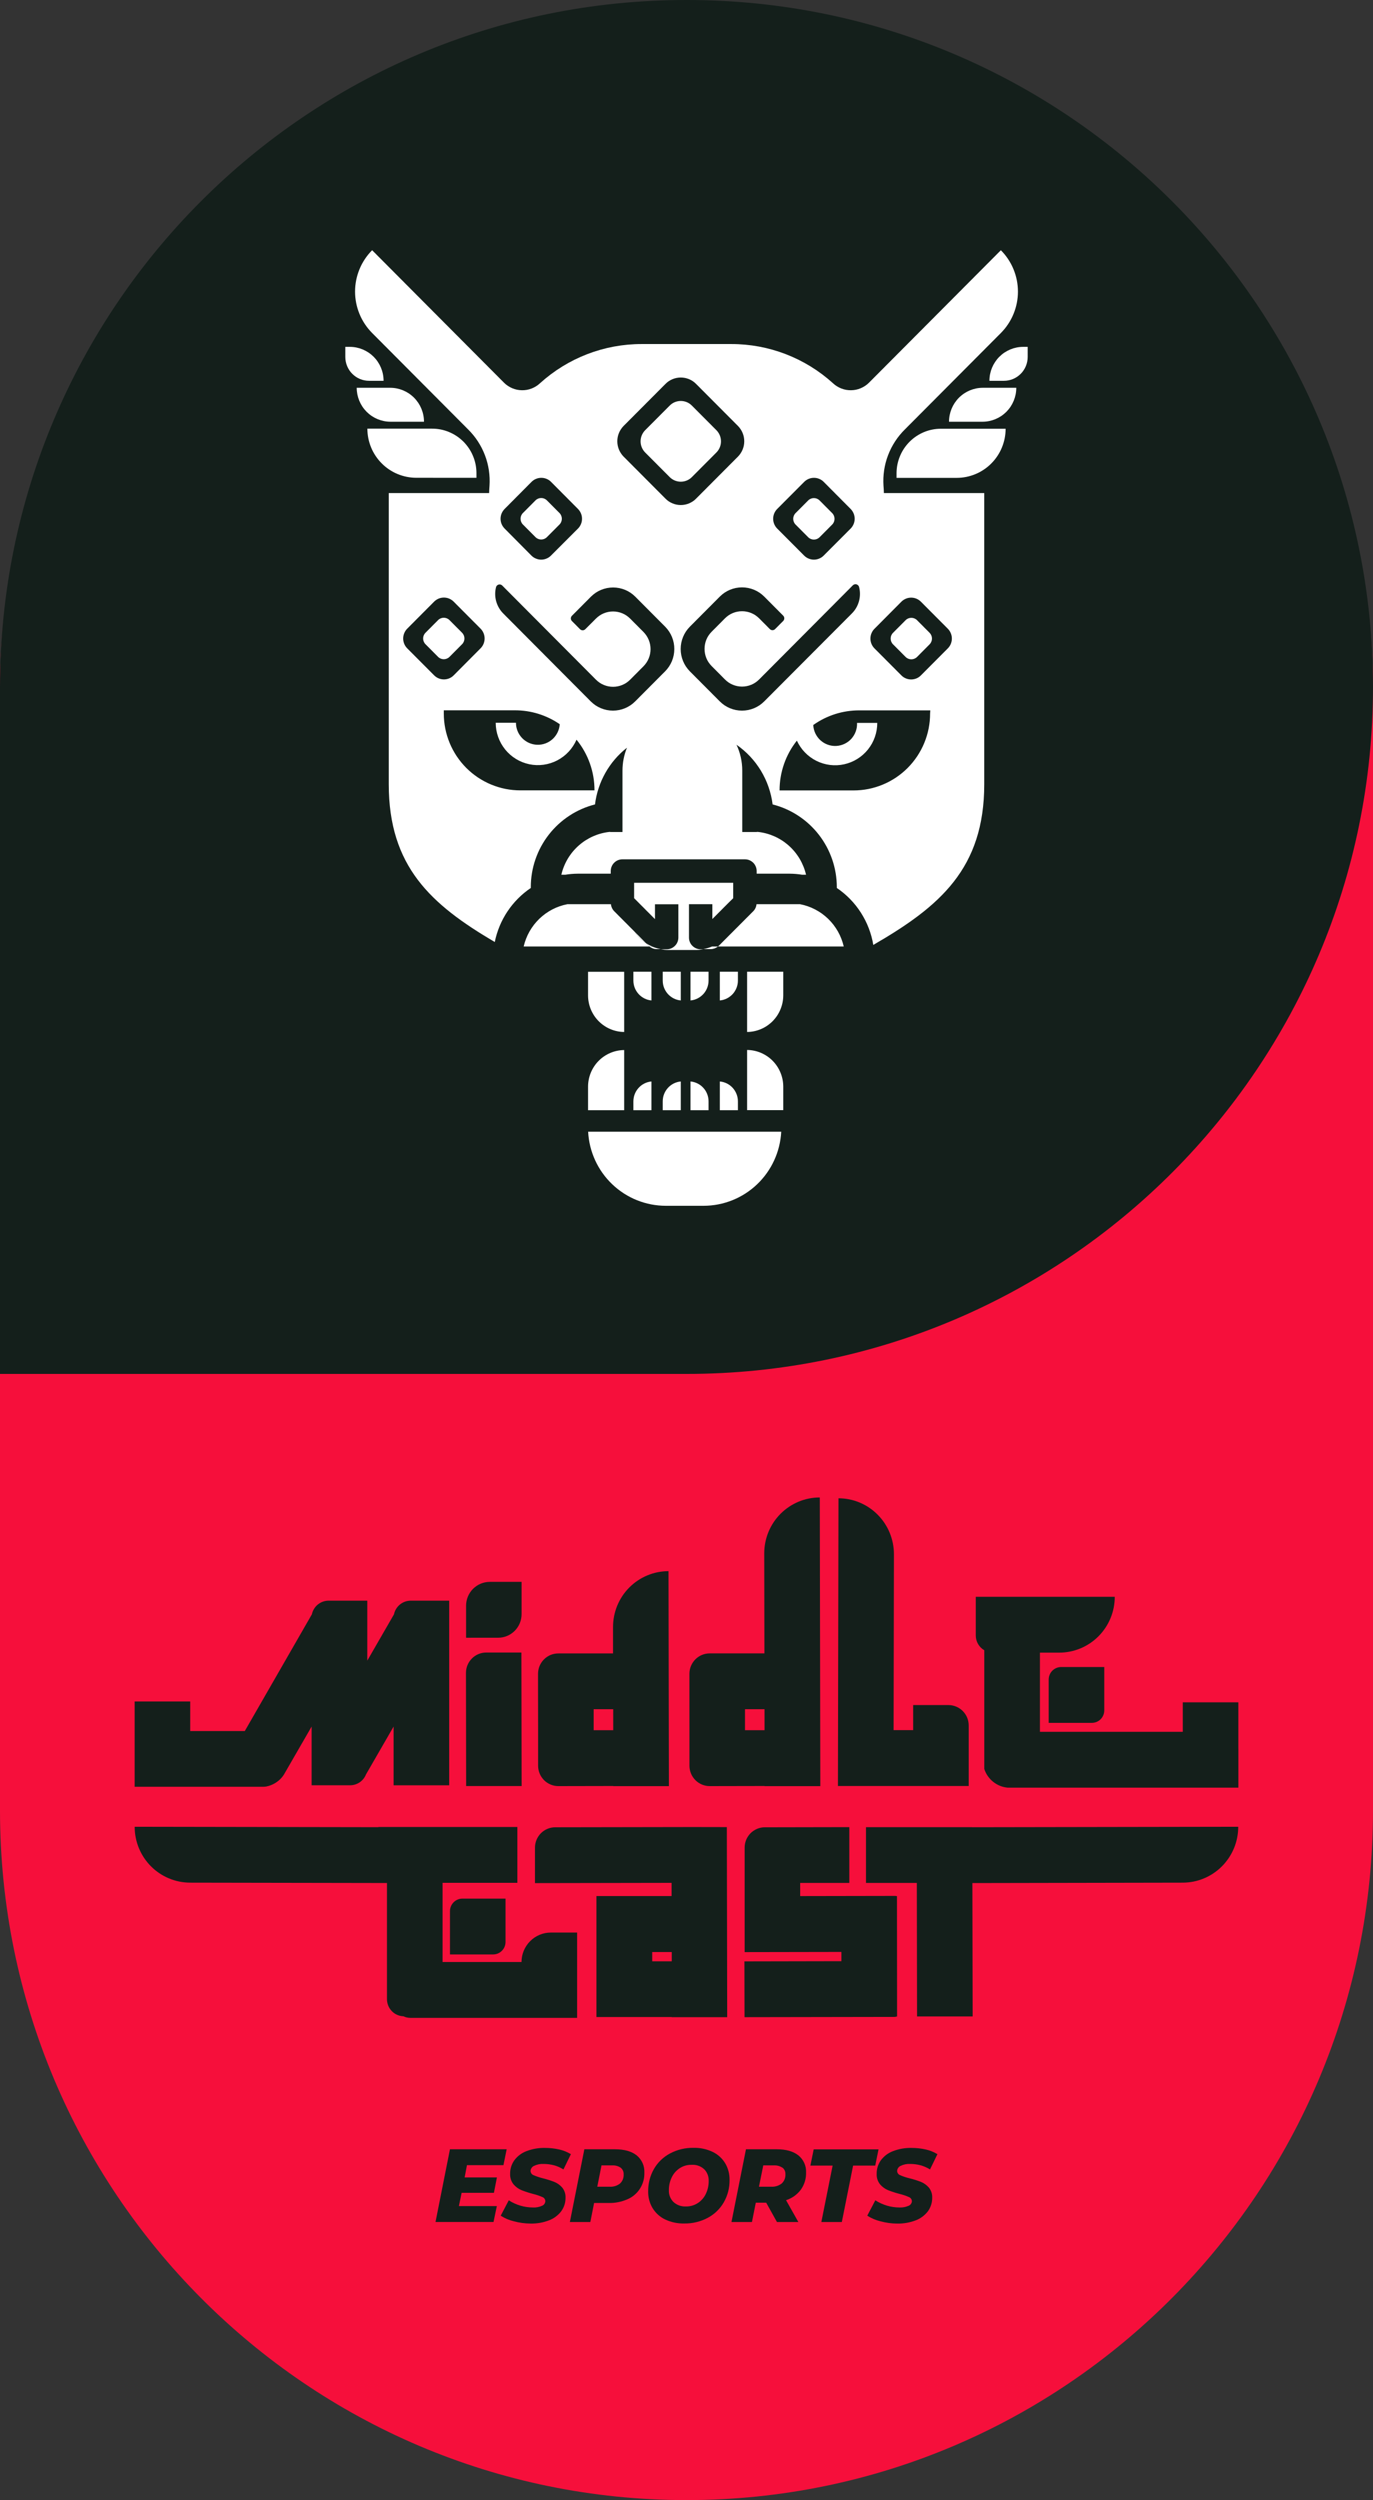 <?xml version="1.0" encoding="UTF-8"?> <svg xmlns="http://www.w3.org/2000/svg" width="61" height="111" viewBox="0 0 61 111" fill="none"><rect x="0" y="0" width="61" height="111" fill="#333333" stroke="none"/> <g clip-path="url(#clip0_5_757)"> <path d="M30.5 111C13.655 111 0 97.29 0 80.379V30.676C0 13.765 13.655 0.056 30.5 0.056C47.344 0.056 61 13.765 61 30.676V80.379C61 97.29 47.344 111 30.5 111Z" fill="#F60F3B"></path> <path d="M30.507 61H0V30.5C0 13.655 13.653 0 30.493 0H30.513C47.352 0 61 13.656 61 30.5C61 47.345 47.35 61 30.507 61Z" fill="#141F1B"></path> <path d="M20.746 96.13L20.643 96.675H22.077L21.944 97.357H20.51L20.387 97.947H22.074L21.926 98.653H19.349L19.991 95.423H22.511L22.367 96.129L20.746 96.13Z" fill="#141F1B"></path> <path d="M22.829 98.621C22.622 98.572 22.425 98.488 22.246 98.373L22.604 97.69C22.765 97.794 22.94 97.874 23.123 97.928C23.302 97.981 23.488 98.007 23.675 98.008C23.815 98.016 23.956 97.99 24.084 97.932C24.126 97.915 24.161 97.887 24.187 97.851C24.212 97.814 24.227 97.771 24.229 97.726C24.227 97.687 24.214 97.648 24.191 97.616C24.168 97.584 24.136 97.56 24.099 97.546C23.966 97.488 23.829 97.442 23.689 97.408C23.513 97.363 23.339 97.306 23.17 97.239C23.032 97.183 22.91 97.093 22.814 96.979C22.71 96.849 22.657 96.684 22.664 96.518C22.66 96.3 22.726 96.087 22.853 95.91C22.99 95.727 23.176 95.587 23.39 95.507C23.651 95.407 23.93 95.358 24.209 95.364C24.425 95.363 24.641 95.387 24.852 95.435C25.032 95.476 25.205 95.546 25.364 95.641L25.033 96.319C24.904 96.238 24.764 96.176 24.617 96.136C24.465 96.095 24.308 96.075 24.151 96.075C24.004 96.067 23.857 96.097 23.725 96.162C23.681 96.181 23.643 96.213 23.616 96.253C23.589 96.293 23.573 96.34 23.571 96.388C23.573 96.429 23.586 96.468 23.61 96.501C23.634 96.534 23.667 96.559 23.704 96.573C23.837 96.631 23.974 96.677 24.114 96.711C24.288 96.753 24.459 96.808 24.626 96.873C24.762 96.927 24.883 97.014 24.979 97.125C25.081 97.252 25.133 97.411 25.125 97.573C25.129 97.789 25.062 98.001 24.935 98.175C24.795 98.358 24.607 98.498 24.392 98.579C24.131 98.68 23.853 98.728 23.573 98.722C23.322 98.721 23.072 98.687 22.829 98.621Z" fill="#141F1B"></path> <path d="M28.288 95.696C28.4 95.788 28.49 95.905 28.549 96.038C28.608 96.171 28.635 96.317 28.628 96.462C28.636 96.712 28.568 96.959 28.434 97.17C28.3 97.381 28.106 97.546 27.876 97.644C27.611 97.759 27.325 97.816 27.037 97.809H26.394L26.228 98.654H25.318L25.962 95.424H27.322C27.739 95.424 28.061 95.515 28.288 95.696ZM27.544 96.947C27.6 96.896 27.643 96.833 27.672 96.763C27.7 96.692 27.712 96.617 27.708 96.541C27.712 96.485 27.702 96.428 27.679 96.376C27.656 96.324 27.621 96.279 27.577 96.243C27.467 96.169 27.335 96.133 27.203 96.14H26.724L26.536 97.086H27.079C27.246 97.098 27.411 97.049 27.544 96.947Z" fill="#141F1B"></path> <path d="M29.549 98.539C29.319 98.429 29.126 98.254 28.993 98.036C28.86 97.813 28.792 97.557 28.797 97.298C28.792 96.948 28.88 96.604 29.052 96.301C29.221 96.007 29.47 95.767 29.769 95.609C30.091 95.438 30.451 95.353 30.814 95.36C31.107 95.353 31.397 95.415 31.662 95.54C31.892 95.65 32.085 95.825 32.218 96.043C32.35 96.266 32.417 96.521 32.413 96.781C32.419 97.13 32.331 97.474 32.158 97.778C31.989 98.071 31.741 98.311 31.442 98.469C31.121 98.639 30.763 98.725 30.401 98.719C30.107 98.726 29.815 98.665 29.549 98.539ZM31.008 97.809C31.161 97.708 31.284 97.566 31.362 97.398C31.446 97.222 31.488 97.029 31.486 96.833C31.49 96.737 31.475 96.641 31.441 96.551C31.406 96.46 31.354 96.379 31.286 96.31C31.211 96.241 31.123 96.189 31.027 96.155C30.931 96.121 30.829 96.107 30.727 96.114C30.539 96.11 30.353 96.163 30.195 96.266C30.042 96.368 29.919 96.51 29.841 96.677C29.757 96.853 29.715 97.047 29.717 97.242C29.713 97.339 29.729 97.436 29.764 97.526C29.799 97.616 29.853 97.698 29.922 97.766C29.997 97.835 30.085 97.887 30.181 97.921C30.277 97.954 30.378 97.969 30.48 97.963C30.667 97.966 30.851 97.912 31.008 97.809Z" fill="#141F1B"></path> <path d="M35.581 97.216C35.415 97.437 35.186 97.601 34.923 97.685L35.47 98.654H34.519L34.041 97.796H33.578L33.408 98.654H32.498L33.142 95.424H34.516C34.926 95.424 35.245 95.516 35.472 95.696C35.584 95.787 35.673 95.902 35.732 96.034C35.791 96.165 35.819 96.309 35.812 96.453C35.82 96.726 35.739 96.994 35.581 97.216ZM34.762 96.243C34.652 96.17 34.521 96.133 34.389 96.14H33.911L33.719 97.086H34.261C34.429 97.097 34.596 97.046 34.73 96.943C34.786 96.891 34.83 96.828 34.859 96.756C34.887 96.685 34.9 96.609 34.895 96.532C34.898 96.476 34.888 96.42 34.865 96.369C34.842 96.317 34.807 96.273 34.763 96.238L34.762 96.243Z" fill="#141F1B"></path> <path d="M36.992 96.149H36.004L36.151 95.429H39.032L38.885 96.149H37.902L37.401 98.654H36.491L36.992 96.149Z" fill="#141F1B"></path> <path d="M39.115 98.621C38.908 98.571 38.711 98.487 38.531 98.373L38.889 97.69C39.051 97.793 39.226 97.873 39.41 97.928C39.588 97.981 39.774 98.007 39.96 98.008C40.101 98.015 40.241 97.989 40.37 97.932C40.411 97.915 40.447 97.887 40.472 97.851C40.498 97.814 40.513 97.771 40.514 97.726C40.512 97.687 40.498 97.649 40.475 97.617C40.452 97.585 40.42 97.561 40.383 97.546C40.251 97.488 40.114 97.442 39.974 97.408C39.797 97.363 39.623 97.306 39.453 97.239C39.316 97.182 39.194 97.093 39.098 96.979C38.994 96.849 38.941 96.685 38.949 96.518C38.944 96.3 39.011 96.087 39.137 95.91C39.274 95.727 39.461 95.587 39.675 95.507C39.936 95.407 40.214 95.358 40.494 95.364C40.71 95.363 40.926 95.387 41.138 95.435C41.318 95.476 41.491 95.546 41.649 95.641L41.319 96.319C41.19 96.238 41.05 96.177 40.903 96.136C40.751 96.095 40.594 96.075 40.436 96.075C40.29 96.067 40.144 96.097 40.011 96.162C39.967 96.181 39.93 96.213 39.903 96.253C39.875 96.293 39.86 96.34 39.858 96.388C39.859 96.429 39.873 96.468 39.897 96.501C39.92 96.534 39.953 96.559 39.991 96.573C40.123 96.632 40.26 96.678 40.401 96.711C40.576 96.753 40.749 96.807 40.917 96.873C41.053 96.928 41.173 97.015 41.269 97.126C41.371 97.252 41.423 97.412 41.416 97.574C41.419 97.79 41.352 98.002 41.226 98.176C41.086 98.359 40.898 98.499 40.683 98.58C40.422 98.68 40.144 98.728 39.864 98.723C39.611 98.722 39.359 98.688 39.115 98.621Z" fill="#141F1B"></path> <path d="M45.46 15.4C45.062 15.4 44.68 15.559 44.398 15.841C44.117 16.124 43.958 16.507 43.958 16.907H44.603C44.883 16.907 45.151 16.796 45.349 16.597C45.547 16.398 45.658 16.129 45.658 15.848V15.4H45.46Z" fill="white"></path> <path d="M17.042 16.907C17.042 16.507 16.883 16.124 16.602 15.841C16.32 15.559 15.938 15.4 15.54 15.4H15.342V15.848C15.342 16.129 15.453 16.398 15.651 16.597C15.849 16.796 16.117 16.907 16.397 16.907H17.042Z" fill="white"></path> <path d="M21.168 21.214V21.009C21.168 20.749 21.117 20.492 21.018 20.252C20.919 20.012 20.774 19.794 20.591 19.61C20.408 19.427 20.191 19.281 19.952 19.182C19.713 19.082 19.457 19.031 19.198 19.031H16.322C16.322 19.61 16.551 20.165 16.959 20.573C17.366 20.983 17.919 21.212 18.495 21.212L21.168 21.214Z" fill="white"></path> <path d="M18.837 18.724C18.837 18.324 18.678 17.941 18.397 17.659C18.116 17.376 17.734 17.217 17.336 17.217H15.848C15.849 17.617 16.007 18 16.289 18.283C16.57 18.565 16.952 18.724 17.35 18.724H18.837Z" fill="white"></path> <path d="M39.832 21.011V21.216H42.505C43.081 21.216 43.634 20.987 44.041 20.578C44.449 20.169 44.678 19.614 44.678 19.035H41.802C41.28 19.035 40.779 19.244 40.41 19.614C40.041 19.984 39.833 20.487 39.832 21.011Z" fill="white"></path> <path d="M42.163 18.724H43.651C44.049 18.724 44.431 18.565 44.712 18.283C44.993 18 45.152 17.617 45.152 17.217H43.665C43.267 17.217 42.885 17.376 42.603 17.659C42.322 17.942 42.163 18.325 42.163 18.725V18.724Z" fill="white"></path> <path d="M30.738 18.007C30.674 17.942 30.597 17.89 30.513 17.855C30.428 17.82 30.338 17.802 30.246 17.802C30.155 17.802 30.064 17.82 29.98 17.855C29.895 17.89 29.818 17.942 29.754 18.007L28.664 19.1C28.534 19.231 28.46 19.41 28.46 19.595C28.46 19.781 28.534 19.959 28.664 20.09L29.754 21.183C29.818 21.247 29.895 21.299 29.98 21.334C30.064 21.369 30.155 21.387 30.246 21.387C30.338 21.387 30.428 21.369 30.513 21.334C30.597 21.299 30.674 21.247 30.738 21.183L31.828 20.09C31.959 19.959 32.032 19.781 32.032 19.595C32.032 19.41 31.959 19.231 31.828 19.1L30.738 18.007Z" fill="white"></path> <path d="M28.701 41.877C28.501 41.744 28.329 41.572 28.198 41.37L27.289 40.458C27.206 40.373 27.154 40.262 27.142 40.144H25.211C24.741 40.234 24.306 40.46 23.961 40.793C23.616 41.127 23.374 41.554 23.266 42.023H28.856C28.84 42.011 28.826 41.999 28.812 41.986L28.701 41.877Z" fill="white"></path> <path d="M35.542 40.144H33.611C33.6 40.263 33.548 40.374 33.465 40.458L31.94 41.986C31.927 41.999 31.912 42.011 31.896 42.023H37.486C37.378 41.554 37.137 41.127 36.792 40.793C36.447 40.46 36.012 40.234 35.542 40.144Z" fill="white"></path> <path d="M28.701 41.877L28.198 41.37C28.329 41.572 28.501 41.744 28.701 41.877Z" fill="white"></path> <path d="M30.61 41.618V40.144H31.649V40.803L32.306 40.143L32.575 39.878V39.195H28.173V39.878L28.442 40.148L29.099 40.808V40.148H30.139V41.625C30.139 41.763 30.084 41.896 29.987 41.993C29.889 42.091 29.757 42.146 29.62 42.146H29.361C29.464 42.166 29.569 42.177 29.674 42.178H30.932C31.038 42.177 31.143 42.166 31.246 42.146H31.132C30.995 42.147 30.863 42.093 30.765 41.997C30.667 41.901 30.611 41.77 30.61 41.632V41.618Z" fill="white"></path> <path d="M31.246 42.139H31.576C31.693 42.138 31.807 42.097 31.898 42.023H31.633C31.509 42.076 31.379 42.115 31.246 42.139Z" fill="white"></path> <path d="M28.855 42.023C28.946 42.097 29.059 42.138 29.176 42.139H29.358C29.224 42.115 29.093 42.076 28.968 42.023H28.855Z" fill="white"></path> <path d="M28.701 41.877L28.811 41.986C28.825 41.999 28.839 42.012 28.855 42.023H28.972C28.878 41.982 28.787 41.933 28.701 41.877Z" fill="white"></path> <path d="M29.578 53.535H31.262C32.146 53.534 32.997 53.192 33.638 52.58C34.279 51.968 34.662 51.133 34.709 50.246H26.13C26.176 51.133 26.559 51.968 27.201 52.58C27.842 53.192 28.693 53.534 29.578 53.535Z" fill="white"></path> <path d="M27.731 45.818V43.146H26.126V44.194C26.127 44.623 26.296 45.033 26.596 45.337C26.897 45.641 27.304 45.814 27.731 45.818Z" fill="white"></path> <path d="M28.943 44.419V43.142H28.14V43.536C28.141 43.757 28.223 43.97 28.372 44.133C28.52 44.296 28.724 44.398 28.943 44.419Z" fill="white"></path> <path d="M30.246 44.419V43.142H29.444V43.536C29.444 43.757 29.526 43.97 29.675 44.133C29.823 44.296 30.027 44.398 30.246 44.419Z" fill="white"></path> <path d="M33.193 45.818C33.62 45.814 34.027 45.641 34.328 45.337C34.628 45.033 34.797 44.623 34.799 44.194V43.142H33.193V45.818Z" fill="white"></path> <path d="M32.784 43.536V43.142H31.981V44.419C32.201 44.398 32.404 44.296 32.553 44.133C32.701 43.97 32.784 43.757 32.784 43.536Z" fill="white"></path> <path d="M31.48 43.536V43.142H30.678V44.419C30.897 44.398 31.101 44.296 31.249 44.133C31.398 43.97 31.48 43.757 31.48 43.536Z" fill="white"></path> <path d="M33.193 46.616V49.288H34.799V48.244C34.798 47.815 34.629 47.404 34.329 47.099C34.028 46.794 33.62 46.621 33.193 46.616Z" fill="white"></path> <path d="M31.981 49.292H32.784V48.898C32.784 48.676 32.701 48.464 32.553 48.3C32.404 48.137 32.201 48.035 31.981 48.015V49.292Z" fill="white"></path> <path d="M30.678 49.292H31.48V48.898C31.48 48.676 31.398 48.463 31.249 48.3C31.101 48.137 30.897 48.035 30.678 48.015V49.292Z" fill="white"></path> <path d="M26.126 49.292H27.731V46.62C27.304 46.625 26.897 46.797 26.596 47.101C26.296 47.405 26.127 47.816 26.126 48.244V49.292Z" fill="white"></path> <path d="M28.14 49.292H28.943V48.015C28.724 48.035 28.52 48.137 28.372 48.3C28.223 48.464 28.141 48.676 28.14 48.898V49.292Z" fill="white"></path> <path d="M29.444 49.292H30.246V48.015C30.027 48.035 29.823 48.137 29.675 48.3C29.526 48.464 29.444 48.676 29.444 48.898V49.292Z" fill="white"></path> <path d="M23.791 22.216L23.232 22.778C23.092 22.918 23.092 23.146 23.232 23.287L23.791 23.848C23.931 23.989 24.158 23.989 24.298 23.848L24.857 23.287C24.997 23.146 24.997 22.918 24.857 22.778L24.298 22.216C24.158 22.076 23.931 22.076 23.791 22.216Z" fill="white"></path> <path d="M19.463 27.532L18.904 28.093C18.764 28.234 18.764 28.462 18.904 28.602L19.463 29.164C19.603 29.304 19.83 29.304 19.97 29.164L20.529 28.602C20.669 28.462 20.669 28.234 20.529 28.093L19.97 27.532C19.83 27.391 19.603 27.391 19.463 27.532Z" fill="white"></path> <path d="M35.906 22.219L35.346 22.781C35.206 22.922 35.206 23.149 35.346 23.29L35.906 23.852C36.046 23.992 36.273 23.992 36.413 23.852L36.972 23.29C37.112 23.149 37.112 22.922 36.972 22.781L36.413 22.219C36.273 22.079 36.046 22.079 35.906 22.219Z" fill="white"></path> <path d="M40.235 27.535L39.675 28.097C39.535 28.238 39.535 28.465 39.675 28.606L40.235 29.168C40.375 29.308 40.602 29.308 40.742 29.168L41.301 28.606C41.441 28.465 41.441 28.238 41.301 28.097L40.742 27.535C40.602 27.395 40.375 27.395 40.235 27.535Z" fill="white"></path> <path d="M44.467 14.785C44.952 14.297 45.225 13.636 45.225 12.947C45.225 12.258 44.952 11.598 44.467 11.11L38.605 16.994C38.393 17.203 38.108 17.323 37.811 17.326C37.514 17.331 37.227 17.219 37.009 17.016C35.769 15.893 34.158 15.273 32.489 15.275H28.511C26.841 15.273 25.231 15.893 23.991 17.016C23.773 17.219 23.486 17.331 23.189 17.326C22.892 17.323 22.607 17.203 22.395 16.994L16.533 11.109C16.048 11.597 15.775 12.257 15.775 12.946C15.775 13.636 16.048 14.296 16.533 14.784L20.794 19.062C21.124 19.386 21.38 19.778 21.545 20.211C21.71 20.644 21.779 21.108 21.748 21.57C21.74 21.673 21.734 21.784 21.731 21.892H17.272V34.815C17.272 38.469 19.146 40.159 21.982 41.824C22.18 40.844 22.755 39.982 23.582 39.425V39.386C23.583 38.542 23.864 37.724 24.381 37.059C24.898 36.395 25.62 35.922 26.435 35.715C26.557 34.72 27.068 33.815 27.855 33.197C27.724 33.52 27.656 33.864 27.656 34.213V36.94H27.152C27.132 36.94 27.11 36.94 27.09 36.934C26.579 36.987 26.097 37.199 25.712 37.54C25.326 37.881 25.056 38.334 24.94 38.837H25.114C25.297 38.807 25.483 38.791 25.668 38.79H27.134V38.674C27.134 38.606 27.147 38.538 27.173 38.475C27.199 38.411 27.237 38.354 27.285 38.306C27.333 38.257 27.39 38.218 27.453 38.192C27.516 38.166 27.584 38.152 27.652 38.152H33.097C33.165 38.152 33.233 38.165 33.296 38.191C33.359 38.218 33.416 38.256 33.465 38.304C33.513 38.352 33.551 38.41 33.577 38.473C33.604 38.536 33.617 38.604 33.617 38.672V38.79H35.082C35.268 38.791 35.453 38.807 35.636 38.837H35.811C35.694 38.334 35.425 37.881 35.039 37.54C34.654 37.199 34.172 36.987 33.661 36.934C33.641 36.934 33.619 36.939 33.599 36.94H32.977V34.209C32.977 33.813 32.89 33.422 32.721 33.065C33.16 33.368 33.529 33.761 33.806 34.218C34.082 34.675 34.259 35.185 34.326 35.715C35.14 35.922 35.862 36.395 36.379 37.059C36.896 37.724 37.177 38.542 37.179 39.386V39.425C37.606 39.713 37.97 40.086 38.248 40.521C38.527 40.956 38.715 41.443 38.799 41.953C41.755 40.246 43.728 38.561 43.728 34.815V21.892H39.269C39.269 21.789 39.26 21.677 39.252 21.57C39.221 21.108 39.29 20.644 39.455 20.211C39.62 19.778 39.876 19.386 40.206 19.062L44.467 14.785ZM34.53 22.596L35.728 21.395C35.785 21.338 35.853 21.292 35.928 21.261C36.002 21.23 36.082 21.214 36.163 21.214C36.243 21.214 36.323 21.23 36.398 21.261C36.472 21.292 36.54 21.338 36.597 21.395L37.792 22.596C37.849 22.653 37.894 22.721 37.925 22.796C37.956 22.871 37.972 22.951 37.972 23.032C37.972 23.113 37.956 23.193 37.925 23.268C37.894 23.343 37.849 23.411 37.792 23.468L36.595 24.667C36.538 24.724 36.471 24.77 36.396 24.8C36.321 24.832 36.241 24.848 36.161 24.848C36.08 24.848 36 24.832 35.925 24.8C35.851 24.77 35.783 24.724 35.726 24.667L34.53 23.468C34.473 23.411 34.428 23.343 34.397 23.268C34.366 23.193 34.35 23.113 34.35 23.032C34.35 22.951 34.366 22.871 34.397 22.796C34.428 22.721 34.473 22.653 34.53 22.596ZM27.706 18.911L29.568 17.043C29.657 16.953 29.763 16.882 29.879 16.834C29.996 16.786 30.12 16.761 30.246 16.761C30.372 16.761 30.497 16.786 30.613 16.834C30.729 16.882 30.835 16.953 30.924 17.043L32.786 18.911C32.965 19.092 33.066 19.337 33.066 19.592C33.066 19.847 32.965 20.092 32.786 20.273L30.924 22.141C30.835 22.231 30.729 22.302 30.613 22.35C30.497 22.398 30.372 22.423 30.246 22.423C30.12 22.423 29.996 22.398 29.879 22.35C29.763 22.302 29.657 22.231 29.568 22.141L27.706 20.273C27.527 20.092 27.426 19.847 27.426 19.592C27.426 19.337 27.527 19.092 27.706 18.911ZM22.42 22.596L23.614 21.395C23.671 21.338 23.739 21.292 23.814 21.261C23.888 21.23 23.968 21.214 24.049 21.214C24.13 21.214 24.21 21.23 24.284 21.261C24.359 21.292 24.427 21.338 24.483 21.395L25.678 22.596C25.735 22.653 25.781 22.721 25.811 22.796C25.843 22.871 25.858 22.951 25.858 23.032C25.858 23.113 25.843 23.193 25.811 23.268C25.781 23.343 25.735 23.411 25.678 23.468L24.479 24.667C24.422 24.724 24.355 24.77 24.28 24.8C24.206 24.832 24.126 24.848 24.045 24.848C23.964 24.848 23.884 24.832 23.81 24.8C23.735 24.77 23.667 24.724 23.61 24.667L22.42 23.468C22.363 23.411 22.317 23.343 22.286 23.268C22.255 23.193 22.239 23.113 22.239 23.032C22.239 22.951 22.255 22.871 22.286 22.796C22.317 22.721 22.363 22.653 22.42 22.596ZM18.092 28.785C18.035 28.728 17.99 28.66 17.959 28.585C17.928 28.51 17.912 28.43 17.912 28.349C17.912 28.268 17.928 28.187 17.959 28.113C17.99 28.038 18.035 27.97 18.092 27.912L19.287 26.712C19.344 26.655 19.412 26.609 19.486 26.578C19.561 26.547 19.641 26.531 19.722 26.531C19.802 26.531 19.882 26.547 19.957 26.578C20.031 26.609 20.099 26.655 20.156 26.712L21.351 27.911C21.408 27.969 21.453 28.037 21.484 28.111C21.515 28.186 21.531 28.267 21.531 28.348C21.531 28.429 21.515 28.509 21.484 28.584C21.453 28.659 21.408 28.727 21.351 28.784L20.157 29.984C20.1 30.042 20.032 30.087 19.958 30.118C19.883 30.149 19.803 30.165 19.723 30.165C19.642 30.165 19.562 30.149 19.488 30.118C19.413 30.087 19.345 30.042 19.288 29.984L18.092 28.785ZM23.124 35.091C22.677 35.092 22.235 35.004 21.822 34.833C21.409 34.662 21.033 34.411 20.717 34.095C20.401 33.778 20.149 33.402 19.978 32.988C19.806 32.574 19.718 32.13 19.717 31.681V31.536H22.87C23.583 31.534 24.28 31.749 24.868 32.153C24.852 32.406 24.738 32.643 24.551 32.814C24.364 32.984 24.118 33.075 23.865 33.066C23.613 33.058 23.373 32.952 23.197 32.769C23.021 32.587 22.923 32.343 22.923 32.089H22.024C22.024 32.521 22.172 32.94 22.444 33.276C22.715 33.611 23.093 33.842 23.515 33.931C23.936 34.019 24.375 33.959 24.757 33.76C25.139 33.562 25.442 33.237 25.614 32.841C26.132 33.475 26.414 34.271 26.412 35.091H23.124ZM29.55 29.806L28.219 31.142C27.957 31.404 27.603 31.551 27.233 31.551C26.864 31.551 26.509 31.404 26.247 31.142L22.357 27.236C22.208 27.086 22.1 26.899 22.044 26.695C21.988 26.49 21.986 26.274 22.038 26.069C22.044 26.047 22.054 26.028 22.067 26.011C22.081 25.994 22.098 25.979 22.116 25.969C22.136 25.958 22.157 25.951 22.178 25.949C22.2 25.947 22.222 25.948 22.243 25.954C22.27 25.962 22.295 25.977 22.315 25.998L23.32 27.007L26.48 30.179C26.681 30.38 26.953 30.493 27.237 30.493C27.521 30.493 27.793 30.38 27.994 30.179L28.589 29.581C28.688 29.482 28.767 29.363 28.821 29.232C28.875 29.102 28.903 28.962 28.903 28.82C28.903 28.679 28.875 28.539 28.821 28.409C28.767 28.278 28.688 28.159 28.589 28.059L27.994 27.462C27.793 27.261 27.52 27.148 27.236 27.148C26.952 27.148 26.68 27.261 26.479 27.462L26.003 27.937C25.972 27.968 25.93 27.985 25.887 27.985C25.844 27.985 25.802 27.968 25.771 27.937L25.409 27.573C25.378 27.542 25.361 27.501 25.361 27.457C25.361 27.413 25.378 27.372 25.409 27.341L26.253 26.493C26.514 26.23 26.869 26.083 27.239 26.083C27.61 26.083 27.965 26.23 28.226 26.493L29.557 27.829C29.816 28.093 29.961 28.448 29.959 28.819C29.958 29.189 29.811 29.544 29.55 29.806ZM33.952 31.142C33.69 31.404 33.336 31.551 32.966 31.551C32.596 31.551 32.242 31.404 31.98 31.142L30.649 29.806C30.388 29.543 30.241 29.186 30.241 28.815C30.241 28.443 30.388 28.087 30.649 27.824L31.98 26.488C32.242 26.225 32.597 26.078 32.967 26.078C33.337 26.078 33.692 26.225 33.954 26.488L34.798 27.336C34.828 27.367 34.845 27.408 34.845 27.452C34.845 27.495 34.828 27.537 34.798 27.568L34.435 27.932C34.404 27.963 34.363 27.98 34.319 27.98C34.276 27.98 34.235 27.963 34.204 27.932L33.726 27.452C33.525 27.25 33.252 27.137 32.968 27.137C32.684 27.137 32.411 27.25 32.21 27.452L31.616 28.049C31.516 28.149 31.437 28.268 31.383 28.398C31.329 28.529 31.302 28.669 31.302 28.81C31.302 28.951 31.329 29.091 31.383 29.222C31.437 29.353 31.516 29.471 31.616 29.571L32.21 30.168C32.309 30.268 32.427 30.348 32.557 30.402C32.688 30.456 32.827 30.484 32.968 30.484C33.108 30.484 33.248 30.456 33.378 30.402C33.508 30.348 33.626 30.268 33.726 30.168L36.885 26.997L37.89 25.987C37.91 25.967 37.936 25.952 37.964 25.944C37.992 25.936 38.021 25.936 38.049 25.943C38.077 25.95 38.102 25.965 38.123 25.985C38.144 26.005 38.159 26.03 38.167 26.058C38.221 26.265 38.22 26.483 38.164 26.69C38.108 26.896 37.999 27.085 37.848 27.236L33.952 31.142ZM41.323 31.679C41.323 32.128 41.235 32.572 41.064 32.986C40.893 33.401 40.642 33.777 40.327 34.094C40.011 34.411 39.636 34.663 39.223 34.834C38.81 35.006 38.368 35.094 37.921 35.094H34.635C34.634 34.291 34.905 33.511 35.404 32.883C35.582 33.272 35.888 33.589 36.27 33.78C36.652 33.971 37.088 34.025 37.505 33.933C37.922 33.841 38.296 33.609 38.563 33.275C38.831 32.94 38.976 32.524 38.975 32.095H38.077C38.083 32.224 38.064 32.352 38.02 32.473C37.977 32.593 37.911 32.705 37.825 32.8C37.739 32.895 37.635 32.972 37.519 33.026C37.404 33.081 37.278 33.112 37.151 33.119C37.023 33.125 36.895 33.106 36.775 33.062C36.655 33.019 36.544 32.952 36.449 32.866C36.355 32.779 36.278 32.675 36.223 32.559C36.169 32.443 36.138 32.317 36.132 32.189C36.73 31.764 37.446 31.537 38.179 31.539H41.332L41.323 31.679ZM40.046 26.715C40.103 26.658 40.171 26.612 40.246 26.581C40.32 26.55 40.4 26.534 40.481 26.534C40.562 26.534 40.642 26.55 40.716 26.581C40.791 26.612 40.858 26.658 40.915 26.715L42.11 27.914C42.167 27.972 42.212 28.04 42.243 28.115C42.274 28.189 42.29 28.27 42.29 28.351C42.29 28.432 42.274 28.512 42.243 28.587C42.212 28.662 42.167 28.73 42.11 28.787L40.915 29.986C40.858 30.044 40.791 30.089 40.716 30.12C40.642 30.151 40.562 30.167 40.481 30.167C40.4 30.167 40.32 30.151 40.246 30.12C40.171 30.089 40.103 30.044 40.046 29.986L38.852 28.788C38.794 28.731 38.749 28.663 38.718 28.588C38.687 28.513 38.671 28.433 38.671 28.352C38.671 28.271 38.687 28.191 38.718 28.116C38.749 28.041 38.794 27.973 38.852 27.916L40.046 26.715Z" fill="white"></path> <path d="M25.639 85.802H24.475C24.304 85.802 24.134 85.835 23.976 85.901C23.818 85.967 23.674 86.063 23.553 86.185C23.432 86.306 23.335 86.451 23.27 86.609C23.204 86.768 23.17 86.938 23.17 87.11H19.662V83.595H22.986V81.116H16.814V81.124L5.983 81.105C5.983 81.763 6.243 82.393 6.705 82.859C7.168 83.324 7.796 83.586 8.451 83.587L17.192 83.603V88.76C17.193 88.957 17.269 89.145 17.404 89.287C17.54 89.429 17.726 89.512 17.921 89.519C18.02 89.566 18.128 89.59 18.238 89.59H25.64V85.802H25.639Z" fill="#141F1B"></path> <path d="M30.776 81.117L24.667 81.128C24.428 81.128 24.2 81.224 24.031 81.393C23.863 81.563 23.768 81.793 23.768 82.032V83.607L29.837 83.596V84.181H26.499V87.075V89.553H29.84V89.559H32.308L32.292 81.12L30.776 81.117ZM28.977 87.078V86.667H29.845V87.078H28.977Z" fill="#141F1B"></path> <path d="M43.201 81.123H38.474V83.6H40.733L40.743 89.527H43.213L43.201 83.605L52.545 83.587C53.2 83.586 53.828 83.324 54.291 82.859C54.753 82.393 55.013 81.763 55.013 81.105L43.201 81.126V81.123Z" fill="#141F1B"></path> <path d="M39.851 84.181H39.797V84.175L35.55 84.183V83.6H37.734V81.121L34.335 81.128H33.982C33.863 81.128 33.746 81.151 33.637 81.197C33.528 81.243 33.429 81.309 33.345 81.393C33.262 81.477 33.196 81.577 33.151 81.687C33.106 81.797 33.083 81.914 33.083 82.033V84.191V86.67L37.383 86.662V87.073L33.073 87.082L33.078 89.559L39.794 89.547V89.534H39.856L39.851 84.181Z" fill="#141F1B"></path> <path d="M19.992 84.85V86.774H21.908C22.054 86.774 22.195 86.716 22.298 86.612C22.401 86.508 22.46 86.367 22.46 86.22V84.295H20.544C20.398 84.295 20.258 84.354 20.154 84.457C20.051 84.561 19.992 84.702 19.992 84.849V84.85Z" fill="#141F1B"></path> <path d="M55.018 77.644V75.58H52.549V76.889H46.202V73.374H47.058C47.713 73.374 48.341 73.113 48.804 72.648C49.267 72.183 49.527 71.552 49.527 70.895H43.352V72.611C43.352 72.745 43.387 72.875 43.453 72.991C43.52 73.106 43.615 73.202 43.73 73.268V78.539C43.803 78.765 43.942 78.964 44.128 79.112C44.313 79.26 44.539 79.349 44.775 79.369H55.019V77.653C55.019 77.65 55.019 77.647 55.018 77.644Z" fill="#141F1B"></path> <path d="M46.592 74.567V76.492H48.51C48.656 76.492 48.796 76.434 48.9 76.33C49.003 76.226 49.061 76.085 49.061 75.939V74.013H47.145C47.072 74.013 47.001 74.028 46.934 74.055C46.867 74.083 46.806 74.124 46.754 74.175C46.703 74.226 46.662 74.287 46.634 74.355C46.607 74.422 46.592 74.494 46.592 74.566V74.567Z" fill="#141F1B"></path> <path d="M23.175 79.297L23.165 73.369H21.601C21.362 73.369 21.134 73.465 20.965 73.635C20.797 73.804 20.702 74.034 20.702 74.273L20.71 79.297H23.175Z" fill="#141F1B"></path> <path d="M22.134 72.712C22.41 72.712 22.674 72.601 22.869 72.405C23.064 72.209 23.173 71.943 23.173 71.666V70.232H21.758C21.479 70.233 21.211 70.346 21.014 70.544C20.817 70.743 20.707 71.012 20.707 71.293V72.713L22.134 72.712Z" fill="#141F1B"></path> <path d="M23.907 76.823V78.398C23.907 78.517 23.931 78.634 23.977 78.744C24.022 78.853 24.089 78.953 24.172 79.037C24.256 79.121 24.356 79.187 24.465 79.232C24.575 79.277 24.692 79.301 24.81 79.3L27.249 79.295V79.301H29.718L29.701 69.756C29.376 69.757 29.055 69.821 28.756 69.946C28.457 70.071 28.185 70.254 27.956 70.485C27.727 70.715 27.546 70.989 27.422 71.29C27.299 71.591 27.236 71.913 27.236 72.238V73.409H24.803C24.685 73.409 24.568 73.433 24.458 73.478C24.349 73.524 24.25 73.591 24.167 73.675C24.083 73.759 24.017 73.859 23.972 73.968C23.927 74.078 23.904 74.196 23.904 74.314V75.041C23.903 75.061 23.903 75.08 23.904 75.1L23.907 76.823ZM27.245 76.817H26.375V75.885H27.244L27.245 76.817Z" fill="#141F1B"></path> <path d="M30.631 76.823V78.398C30.632 78.637 30.727 78.867 30.896 79.036C31.064 79.205 31.293 79.3 31.532 79.3L33.97 79.295V79.301H36.445L36.422 66.484C35.767 66.484 35.14 66.746 34.677 67.211C34.214 67.676 33.954 68.306 33.954 68.964L33.962 73.407H31.531C31.293 73.407 31.064 73.502 30.895 73.671C30.727 73.84 30.631 74.069 30.63 74.308V75.035C30.629 75.055 30.629 75.074 30.63 75.094L30.631 76.823ZM33.968 76.817H33.099V75.885H33.967L33.968 76.817Z" fill="#141F1B"></path> <path d="M39.698 79.295H43.038V76.608C43.038 76.368 42.944 76.138 42.775 75.968C42.607 75.799 42.378 75.703 42.14 75.702H40.57V76.815H39.701L39.716 69.004C39.716 68.347 39.457 67.716 38.995 67.251C38.533 66.785 37.906 66.522 37.252 66.521L37.228 79.295H39.698Z" fill="#141F1B"></path> <path d="M11.829 79.318C12.102 79.265 12.349 79.12 12.528 78.907C12.561 78.868 12.59 78.826 12.617 78.783L13.845 76.656V79.263H15.555C15.706 79.263 15.854 79.217 15.98 79.132C16.105 79.047 16.203 78.926 16.259 78.784L17.487 76.657V79.264H19.957V71.067H18.247C18.073 71.067 17.904 71.127 17.768 71.238C17.633 71.348 17.54 71.502 17.504 71.673L16.318 73.729V71.067H14.6C14.426 71.067 14.257 71.127 14.121 71.237C13.986 71.348 13.892 71.502 13.856 71.673L10.876 76.855H8.451V75.542H5.982V79.33H11.671C11.724 79.33 11.777 79.326 11.829 79.318Z" fill="#141F1B"></path> </g> <defs> <clipPath id="clip0_5_757"> <rect width="61" height="111" fill="white"></rect> </clipPath> </defs> </svg> 